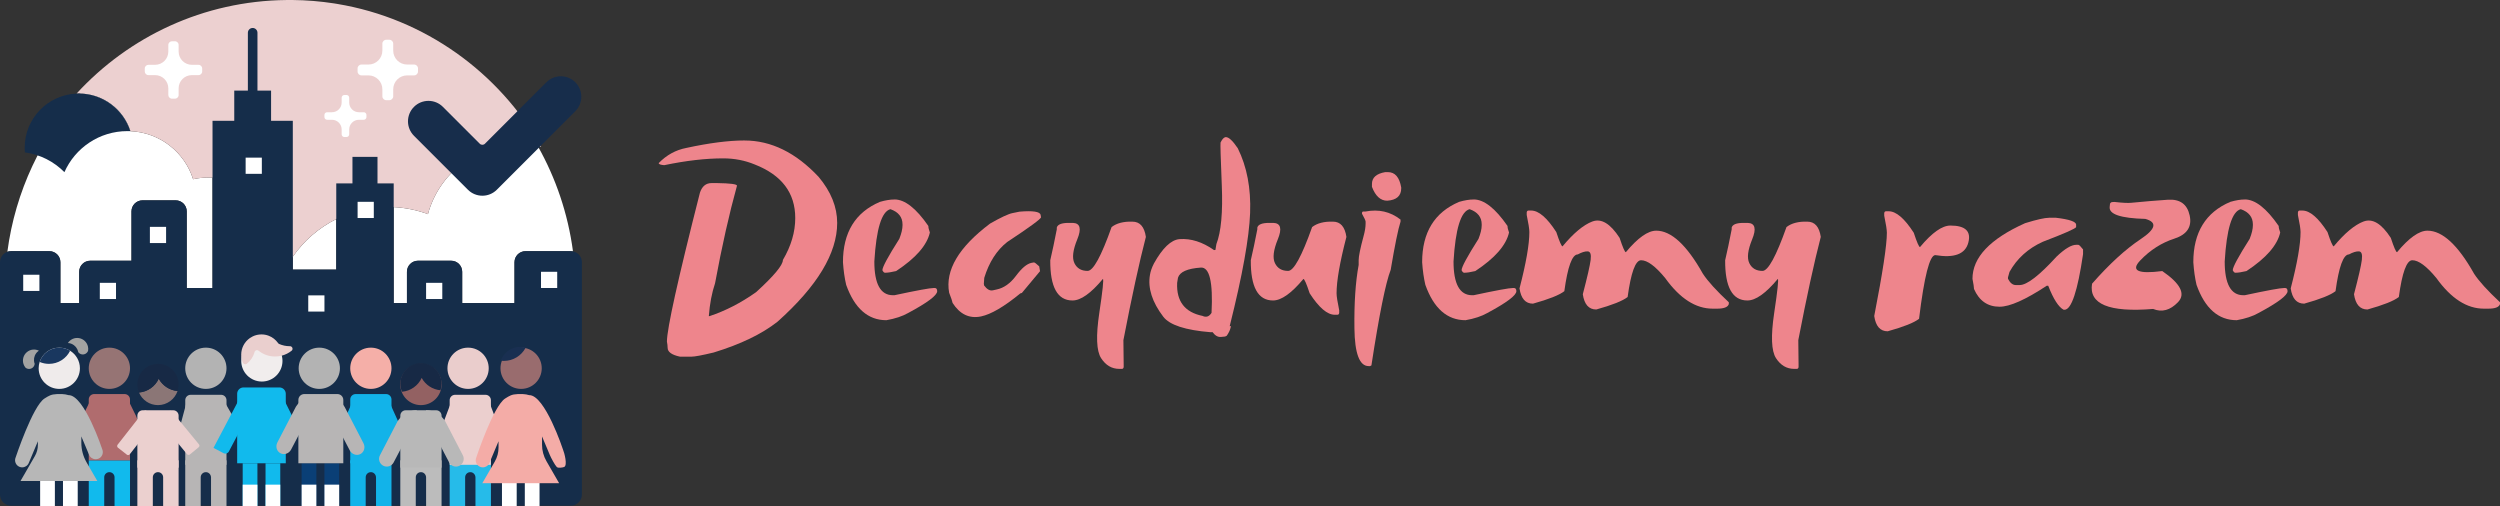 <svg xmlns="http://www.w3.org/2000/svg" id="Warstwa_2" data-name="Warstwa 2" viewBox="0 0 1297.95 262.71"><rect x="0" y="0" width="1297.95" height="262.71" fill="#333333" stroke="none"/><defs><style>      .cls-1 {        fill: #19375f;      }      .cls-1, .cls-2, .cls-3, .cls-4, .cls-5, .cls-6, .cls-7, .cls-8, .cls-9, .cls-10, .cls-11, .cls-12, .cls-13, .cls-14, .cls-15, .cls-16, .cls-17, .cls-18, .cls-19, .cls-20, .cls-21, .cls-22 {        isolation: isolate;      }      .cls-2 {        fill: #152d4a;      }      .cls-3 {        fill: #172945;      }      .cls-23 {        fill: #024f9b;        opacity: .55;      }      .cls-24 {        fill: #ebd0cf;      }      .cls-4 {        fill: #967474;      }      .cls-5 {        fill: #b3b3b3;      }      .cls-25 {        fill: #b8b8b8;      }      .cls-6 {        fill: #936162;      }      .cls-7 {        fill: #efebeb;      }      .cls-8 {        fill: #996c6e;      }      .cls-26 {        fill: #fff;      }      .cls-9 {        fill: #bcbcbc;      }      .cls-10 {        fill: #eacfce;      }      .cls-11 {        fill: #8b7676;      }      .cls-12 {        fill: #172d4b;      }      .cls-13 {        fill: #f4aca7;      }      .cls-14 {        fill: #a3a3a2;      }      .cls-15 {        fill: #f1eded;      }      .cls-27 {        fill: #12b3e9;      }      .cls-28 {        fill: #11baed;      }      .cls-29 {        fill: #ee858c;      }      .cls-17 {        fill: #b7b7b7;      }      .cls-18 {        fill: #192f51;      }      .cls-19 {        fill: #26bbe9;      }      .cls-20 {        fill: #eacdcc;      }      .cls-21 {        fill: #f5afa8;      }      .cls-22 {        fill: #ecd0d0;      }      .cls-30 {        fill: #b7b5b5;      }      .cls-31 {        fill: #ebcfce;      }      .cls-32 {        fill: #b06c6e;      }    </style></defs><g id="Warstwa_1-2" data-name="Warstwa 1"><g><g><g><path class="cls-26" d="M110.32,92.22v57.3h-13.38v-39.77c0-3.17-2.57-5.74-5.74-5.74h-17.21c-3.17,0-5.74,2.57-5.74,5.74v25.62h-21.41c-3.17,0-5.74,2.57-5.74,5.74v16.25h-9.75v-21.22c0-3.17-2.57-5.74-5.74-5.74H5.74c-.67,0-1.32.11-1.92.33,4.15-31.5,17.83-59.92,37.98-82.15,12.15.37,22.35,8.46,25.89,19.52,15.32.65,28.15,10.93,32.57,24.95,2.56-.59,5.22-.89,7.96-.89.71,0,1.41.02,2.1.06Z"></path><path class="cls-26" d="M297.49,130.51c-.36-.07-.74-.11-1.12-.11h-23.52c-3.17,0-5.74,2.57-5.74,5.74v21.22h-27.15v-16.25c0-3.17-2.57-5.74-5.74-5.74h-17.21c-3.17,0-5.74,2.57-5.74,5.74v16.25h-6.88v-49.83c6.22.31,12.2,1.57,17.78,3.64,5.67-20.87,24.75-36.22,47.42-36.22,3.3,0,6.52.33,9.64.94,9.3,16.5,15.63,34.95,18.25,54.62Z"></path><path class="cls-26" d="M174.57,113.74v26.22h-22.56v-6.7c5.74-8.26,13.5-15,22.56-19.52Z"></path><path class="cls-22" d="M281.01,76.28c-.59-.14-1.17-.27-1.77-.39-3.12-.62-6.34-.94-9.64-.94-22.67,0-41.75,15.35-47.42,36.22-5.58-2.07-11.56-3.33-17.78-3.64-1.01-.05-2.03-.08-3.06-.08-9.62,0-18.71,2.26-26.77,6.29-9.06,4.52-16.82,11.26-22.56,19.52-.98,1.41-1.9,2.87-2.76,4.36-1.71-1.61-3.63-3-5.7-4.14.29-1.81.43-3.67.43-5.57,0-19.04-14.88-34.6-33.65-35.69-.7-.04-1.4-.06-2.1-.06-2.74,0-5.4.31-7.96.89-4.42-14.02-17.25-24.3-32.57-24.95-3.54-11.06-13.74-19.15-25.89-19.52-.29-.01-.59-.02-.88-.02-.4,0-.8,0-1.2.03C66.83,19.07,105.61.44,148.75.01c.51,0,1.02-.01,1.53-.01h.26c.42,0,.84,0,1.26,0,7.36.07,14.6.68,21.67,1.77.55.09,1.1.18,1.64.27,45.46,7.56,84.01,35.56,105.89,74.24Z"></path><path class="cls-2" d="M302.1,136.14v120.65c0,3.17-2.57,5.74-5.74,5.74H5.74c-3.17,0-5.74-2.57-5.74-5.74v-120.65c0-2.49,1.59-4.62,3.82-5.41.6-.21,1.25-.33,1.92-.33h19.89c3.17,0,5.74,2.57,5.74,5.74v21.22h9.75v-16.25c0-3.17,2.57-5.74,5.74-5.74h21.41v-25.62c0-3.17,2.57-5.74,5.74-5.74h17.21c3.17,0,5.74,2.57,5.74,5.74v39.77h13.38V62.71h11.28v-15.68h7.07v-30.02c0-.69.28-1.31.73-1.76.45-.45,1.07-.73,1.76-.73,1.37,0,2.49,1.11,2.49,2.49v30.02h7.07v15.68h11.28v77.25h22.56v-44.74h8.41v-13.77h13v13.77h8.41v62.14h6.88v-16.25c0-3.17,2.57-5.74,5.74-5.74h17.21c3.17,0,5.74,2.57,5.74,5.74v16.25h27.15v-21.22c0-3.17,2.57-5.74,5.74-5.74h23.52c.39,0,.76.04,1.12.11,2.63.52,4.61,2.85,4.61,5.63Z"></path><path class="cls-2" d="M67.69,68.1c-.51-.02-1.02-.03-1.53-.03-14.61,0-27.17,8.76-32.72,21.31-5.4-5.46-12.54-9.18-20.53-10.27-.07-.8-.1-1.62-.1-2.44,0-15.12,11.94-27.45,26.91-28.08.4-.02.8-.03,1.2-.03,12.54,0,23.15,8.21,26.77,19.54Z"></path><path class="cls-12" d="M298.72,57.73l-40.77,40.77c-4.15,4.15-10.87,4.15-15.02,0l-28-28c-4.15-4.15-4.15-10.87,0-15.02h0c4.15-4.15,10.87-4.15,15.02,0l19.13,19.13c.75.75,1.96.75,2.7,0l31.9-31.9c4.15-4.15,10.87-4.15,15.02,0h0c4.15,4.15,4.15,10.87,0,15.02Z"></path><path class="cls-26" d="M104.97,35.56v1.53c0,1.06-.86,1.91-1.91,1.91h-3.44c-3.8,0-6.88,3.08-6.88,6.88v3.44c0,1.06-.86,1.91-1.91,1.91h-1.53c-1.06,0-1.91-.86-1.91-1.91v-3.44c0-3.8-3.08-6.88-6.88-6.88h-3.44c-1.06,0-1.91-.86-1.91-1.91v-1.53c0-1.06.86-1.91,1.91-1.91h3.44c3.8,0,6.88-3.08,6.88-6.88v-3.44c0-1.06.86-1.91,1.91-1.91h1.53c1.06,0,1.91.86,1.91,1.91v3.44c0,3.8,3.08,6.88,6.88,6.88h3.44c1.06,0,1.91.86,1.91,1.91Z"></path><path class="cls-26" d="M217.02,35.52v1.61c0,1.11-.9,2.01-2.01,2.01h-3.62c-4,0-7.24,3.24-7.24,7.24v3.62c0,1.11-.9,2.01-2.01,2.01h-1.61c-1.11,0-2.01-.9-2.01-2.01v-3.62c0-4-3.24-7.24-7.24-7.24h-3.62c-1.11,0-2.01-.9-2.01-2.01v-1.61c0-1.11.9-2.01,2.01-2.01h3.62c4,0,7.24-3.24,7.24-7.24v-3.62c0-1.11.9-2.01,2.01-2.01h1.61c1.11,0,2.01.9,2.01,2.01v3.62c0,4,3.24,7.24,7.24,7.24h3.62c1.11,0,2.01.9,2.01,2.01Z"></path><path class="cls-26" d="M190.25,59.67v1.12c0,.77-.63,1.4-1.4,1.4h-2.52c-2.78,0-5.03,2.25-5.03,5.03v2.52c0,.77-.63,1.4-1.4,1.4h-1.12c-.77,0-1.4-.63-1.4-1.4v-2.52c0-2.78-2.25-5.03-5.03-5.03h-2.52c-.77,0-1.4-.63-1.4-1.4v-1.12c0-.77.63-1.4,1.4-1.4h2.52c2.78,0,5.03-2.25,5.03-5.03v-2.52c0-.77.63-1.4,1.4-1.4h1.12c.77,0,1.4.63,1.4,1.4v2.52c0,2.78,2.25,5.03,5.03,5.03h2.52c.77,0,1.4.63,1.4,1.4Z"></path><rect class="cls-26" x="127.53" y="81.84" width="8.41" height="8.41"></rect><rect class="cls-26" x="77.82" y="117.78" width="8.41" height="8.41"></rect><rect class="cls-26" x="51.82" y="146.84" width="8.41" height="8.41"></rect><rect class="cls-26" x="12.05" y="142.64" width="8.41" height="8.41"></rect><rect class="cls-26" x="185.66" y="104.78" width="8.41" height="8.41"></rect><rect class="cls-26" x="160.04" y="153.35" width="8.41" height="8.41"></rect><rect class="cls-26" x="221.22" y="146.84" width="8.41" height="8.41"></rect><rect class="cls-26" x="280.88" y="141.11" width="8.41" height="8.41"></rect></g><g><circle class="cls-5" cx="106.88" cy="191.2" r="10.71"></circle><circle class="cls-15" cx="135.95" cy="187.38" r="10.71"></circle><circle class="cls-5" cx="165.77" cy="191.2" r="10.71"></circle><circle class="cls-21" cx="192.54" cy="191.2" r="10.71"></circle><circle class="cls-6" cx="218.55" cy="199.62" r="10.71"></circle><circle class="cls-20" cx="243.02" cy="191.2" r="10.71"></circle><circle class="cls-8" cx="270.55" cy="191.2" r="10.71"></circle><path class="cls-7" d="M41.49,191.2c0,5.91-4.8,10.71-10.71,10.71s-10.71-4.8-10.71-10.71c0-1.15.18-2.25.52-3.28,1.38-4.31,5.43-7.42,10.19-7.42,2.06,0,3.99.59,5.62,1.59,3.05,1.89,5.09,5.26,5.09,9.11Z"></path><circle class="cls-4" cx="56.79" cy="191.2" r="10.71"></circle><path class="cls-11" d="M92.18,203.01c-1.42,4.25-5.43,7.32-10.16,7.32-4.44,0-8.24-2.7-9.87-6.54,4.56-.37,8.42-3.21,10.25-7.17,1.94,3.53,5.55,6.02,9.77,6.4Z"></path><path class="cls-28" d="M67.5,239.01v23.71h-8.03v-14.91c0-1.48-1.2-2.68-2.68-2.68s-2.68,1.2-2.68,2.68v14.91h-8.03v-23.71h21.41Z"></path><path class="cls-24" d="M92.73,239.01v23.71h-8.03v-14.91c0-1.48-1.2-2.68-2.68-2.68s-2.68,1.2-2.68,2.68v14.91h-8.03v-23.71h21.41Z"></path><path class="cls-30" d="M117.59,239.01v23.71h-8.03v-14.81c0-1.37-.99-2.59-2.35-2.76-1.63-.19-3.01,1.07-3.01,2.66v14.91h-8.03v-23.71h21.41Z"></path><path class="cls-27" d="M203.25,239.01v23.71h-8.03v-14.81c0-1.37-.99-2.59-2.35-2.76-1.63-.19-3.01,1.07-3.01,2.66v14.91h-8.03v-23.71h21.41Z"></path><path class="cls-9" d="M229.25,239.01v23.71h-8.03v-14.81c0-1.37-.99-2.59-2.35-2.76-1.63-.19-3.01,1.07-3.01,2.66v14.91h-8.03v-23.71h21.41Z"></path><path class="cls-19" d="M254.88,239.01v23.71h-8.03v-14.81c0-1.37-.99-2.59-2.35-2.76-1.63-.19-3.01,1.07-3.01,2.66v14.91h-8.03v-23.71h21.41Z"></path><g class="cls-16"><rect class="cls-23" x="168.45" y="240.53" width="7.65" height="22.18"></rect><rect class="cls-23" x="156.6" y="240.53" width="7.65" height="22.18"></rect></g><g><rect class="cls-28" x="137.86" y="240.53" width="7.65" height="22.18"></rect><rect class="cls-28" x="126" y="240.53" width="7.65" height="22.18"></rect><rect class="cls-26" x="126" y="251.62" width="7.65" height="11.09"></rect><rect class="cls-26" x="137.86" y="251.62" width="7.65" height="11.09"></rect><rect class="cls-26" x="156.6" y="251.62" width="7.65" height="11.09"></rect><rect class="cls-26" x="168.45" y="251.62" width="7.65" height="11.09"></rect></g><g><rect class="cls-26" x="32.7" y="240.53" width="7.65" height="22.18"></rect><rect class="cls-26" x="20.84" y="240.53" width="7.65" height="22.18"></rect></g><g class="cls-16"><rect class="cls-26" x="272.47" y="240.53" width="7.65" height="22.18"></rect><rect class="cls-26" x="260.61" y="240.53" width="7.65" height="22.18"></rect></g><g class="cls-16"><path class="cls-32" d="M48.88,204.59h15.81c1.55,0,2.8,1.26,2.8,2.8v31.61h-21.41v-31.61c0-1.55,1.26-2.8,2.8-2.8Z"></path><path class="cls-32" d="M66.73,208.03l3.92,7.99c1.56,3,3.11,12.7-.53,14.6l-6.23,3.25-9.98-19.15,12.83-6.69Z"></path><path class="cls-32" d="M47.23,207.27l-4.24,8.64c-1.69,3.24-1.57,12.66,2.33,14.69h7.27l8.38-16.17-13.73-7.16Z"></path></g><g><path class="cls-30" d="M98.98,204.97h15.81c1.55,0,2.8,1.26,2.8,2.8v33.53h-21.41v-33.53c0-1.55,1.26-2.8,2.8-2.8Z"></path><rect class="cls-30" x="113.27" y="209.18" width="7.65" height="16" transform="translate(-92.9 87.65) rotate(-30)"></rect><rect class="cls-30" x="94.23" y="210.61" width="7.4" height="17.05" transform="translate(135.8 456.14) rotate(-165)"></rect></g><g class="cls-16"><path class="cls-24" d="M74.12,213h15.81c1.55,0,2.8,1.26,2.8,2.8v27.02h-21.41v-27.02c0-1.55,1.26-2.8,2.8-2.8Z"></path><rect class="cls-24" x="89.18" y="212.61" width="8.03" height="24.2" rx="1.05" ry="1.05" transform="translate(-121.52 110.35) rotate(-39.43)"></rect><rect class="cls-24" x="67" y="212.61" width="8.03" height="24.2" rx="1.05" ry="1.05" transform="translate(153.81 4.07) rotate(38.11)"></rect></g><g class="cls-16"><path class="cls-28" d="M126.44,201.15h18.63c1.82,0,3.3,1.48,3.3,3.3v36.08h-25.24v-36.08c0-1.82,1.48-3.3,3.3-3.3Z"></path><rect class="cls-28" x="145.57" y="207.36" width="6.5" height="20.37" transform="translate(-81.31 89.05) rotate(-26.45)"></rect><path class="cls-28" d="M117.13,207.21h7.93v26.76c0,1.15-.93,2.08-2.08,2.08h-5.85v-28.83h0Z" transform="translate(117.37 -30.9) rotate(27.81)"></path></g><g class="cls-16"><path class="cls-27" d="M184.64,204.59h15.81c1.55,0,2.8,1.26,2.8,2.8v33.14h-21.41v-33.14c0-1.55,1.26-2.8,2.8-2.8Z"></path><rect class="cls-27" x="199.58" y="210.69" width="7.65" height="20.16" transform="translate(-72.87 103.35) rotate(-24.32)"></rect><rect class="cls-27" x="179.17" y="210.94" width="7.65" height="13.9" transform="translate(260.02 491.81) rotate(-155.68)"></rect></g><g class="cls-16"><path class="cls-31" d="M236.26,204.97h15.81c1.55,0,2.8,1.26,2.8,2.8v33.53h-21.41v-33.53c0-1.55,1.26-2.8,2.8-2.8Z"></path><rect class="cls-31" x="250.94" y="210.3" width="5.23" height="9.15" transform="translate(-59.51 103.29) rotate(-20.66)"></rect><rect class="cls-31" x="230.35" y="210.8" width="5.23" height="17.44" transform="translate(373.49 507.12) rotate(-159.34)"></rect></g><g class="cls-16"><path class="cls-30" d="M157.97,204.59h17.22c1.69,0,3.05,1.37,3.05,3.05v32.89h-23.33v-32.89c0-1.69,1.37-3.05,3.05-3.05Z"></path><path class="cls-30" d="M187.11,235.73h0c-1.96,1.03-4.45.16-5.54-1.93l-13.31-25.44.44-3.39c5.43.15,8.63,3.85,10.24,6.31l9.75,18.8c1.1,2.1.39,4.63-1.57,5.66Z"></path><path class="cls-30" d="M145.6,235.31h0c1.96,1.03,4.43.19,5.52-1.88l13.14-25.1-.45-3.35c-5.41.11-8.58,3.76-10.18,6.18l-9.62,18.55c-1.08,2.07-.37,4.58,1.6,5.6Z"></path></g><g class="cls-16"><path class="cls-25" d="M210.64,213h15.81c1.55,0,2.8,1.26,2.8,2.8v27.02h-21.41v-27.02c0-1.55,1.26-2.8,2.8-2.8Z"></path><path class="cls-25" d="M238.61,241.79h0c-1.96,1.03-4.39.27-5.42-1.7l-12.49-23.86.52-3.23c5.35,0,8.41,3.44,9.94,5.74l9.14,17.63c1.03,1.96.27,4.39-1.7,5.42Z"></path><path class="cls-25" d="M198.95,241.79h0c1.96,1.03,4.39.27,5.42-1.7l12.49-23.86-.52-3.23c-5.35,0-8.41,3.44-9.94,5.74l-9.14,17.63c-1.03,1.96-.27,4.39,1.7,5.42Z"></path></g><path class="cls-17" d="M51.1,238.14c-.47.2-.95.29-1.43.29-1.45,0-2.81-.85-3.41-2.27l-4.03-9.59v3.35c0,3.54.93,7.02,2.7,10.09l5.6,9.71H10.65l7.45-12.91c1.03-1.78,1.57-3.79,1.57-5.84v-1.88l-4.74,11.29c-.6,1.41-1.97,2.27-3.41,2.27-.48,0-.96-.1-1.43-.29-1.89-.79-2.77-2.96-1.98-4.84,0,0,8.89-26.8,15.01-30.63,2.24-1.4,3.35-2.16,6.49-2.29h2.71c1.17.05,2.24.24,3.2.54.02,0,.03.01.04.01,8.21-.17,17.54,28.16,17.54,28.16.79,1.88-.1,4.05-1.98,4.84Z"></path><path class="cls-13" d="M292.88,242.45c-.47.2-3.06.76-3.82,0-1.02-1.02-3.02-4.86-3.62-6.28l-4.03-9.59v4.32c0,2.98.78,5.91,2.27,8.49l6.62,11.48h-39.89l6.47-11.22c1.28-2.21,1.95-4.72,1.95-7.28v-3.28l-4.74,11.29c-.6,1.41-1.97,2.27-3.41,2.27-.48,0-.96-.1-1.43-.29-1.89-.79-2.77-2.96-1.98-4.84,0,0,8.89-26.8,15.01-30.63,2.24-1.4,3.35-2.16,6.49-2.29h2.71c1.17.05,2.24.24,3.2.54.02,0,.03.01.04.01,8.21-.17,17.54,28.16,17.54,28.16.79,1.88,2.5,8.36.62,9.14Z"></path><path class="cls-1" d="M36.41,182.09c-2,4.04-6.16,6.82-10.98,6.82-1.72,0-3.35-.36-4.84-.99,1.38-4.31,5.43-7.42,10.19-7.42,2.06,0,3.99.59,5.62,1.59Z"></path><path class="cls-14" d="M45.73,182.11c-.47,1.3-1.82,2.12-3.23,1.88-.79-.13-1.46-.58-1.89-1.19h0c-.1-.56-.28-1.1-.54-1.59-.8-1.56-2.29-2.73-4.14-3.05-.23-.04-.46-.06-.69-.07,1.21-1.87,3.45-2.95,5.79-2.55,2.37.4,4.16,2.22,4.64,4.43.15.68.18,1.4.06,2.13Z"></path><path class="cls-14" d="M13.25,190.89c1.07.88,2.65.89,3.74-.04.61-.52.96-1.24,1.01-1.99h0c-.2-.53-.32-1.09-.35-1.64-.11-1.74.57-3.52,2-4.74.18-.15.36-.29.55-.41-1.99-.99-4.48-.76-6.28.78-1.83,1.56-2.43,4.03-1.71,6.18.22.66.57,1.29,1.04,1.86Z"></path><path class="cls-3" d="M92.73,199.62c0,1.19-.2,2.33-.55,3.39-4.22-.38-7.83-2.86-9.77-6.4-1.84,3.96-5.69,6.8-10.25,7.17-.54-1.28-.84-2.69-.84-4.16,0-5.56,4.24-10.14,9.67-10.66.34-.03.68-.05,1.04-.05.44,0,.87.03,1.3.08,5.3.64,9.41,5.15,9.41,10.63Z"></path><path class="cls-3" d="M229.25,199.23c0,1.19-.2,2.33-.55,3.39-4.22-.38-7.83-2.86-9.77-6.4-1.84,3.96-5.69,6.8-10.25,7.17-.54-1.28-.84-2.69-.84-4.16,0-5.56,4.24-10.14,9.67-10.66.34-.03.68-.05,1.04-.05.44,0,.87.03,1.3.08,5.3.64,9.41,5.15,9.41,10.63Z"></path><path class="cls-10" d="M150.52,179.73c1.28,0,1.86,1.59.86,2.38-1.49,1.18-3.23,2.06-5.12,2.55-1.1.28-2.24.43-3.43.43-3.25,0-6.23-1.12-8.58-3-.76-.61-1.87-.2-2.12.74-.64,2.42-2.07,4.53-4,6.02-.69.53-1.69.25-2.04-.55-.55-1.28-.86-2.68-.86-4.16,0-3.56,1.77-6.71,4.48-8.61.47-.33.96-.62,1.48-.87,1.38-.67,2.93-1.04,4.56-1.04,1.33,0,2.6.25,3.77.7,1.97.75,3.64,2.08,4.83,3.78.14.2.33.37.55.47,1.7.75,3.58,1.17,5.56,1.17.01,0,.02,0,.04,0Z"></path><path class="cls-18" d="M272.91,180.53c-2.15,4.07-6.42,6.85-11.34,6.85-.53,0-1.05-.03-1.56-.1,1.4-4.17,5.33-7.17,9.97-7.17,1.02,0,2,.15,2.93.42Z"></path></g></g><g><path class="cls-29" d="M386.53,72.94c13.83,0,26.65,6.29,38.47,18.87,6.44,7.68,9.65,15.66,9.65,23.92,0,15.75-10.33,32.85-30.98,51.29-8.12,6.39-19.16,11.72-33.14,15.99-6,1.44-9.82,2.16-11.45,2.16h-6.05c-4.28-.91-6.41-2.45-6.41-4.61,0-.86-.12-1.94-.36-3.24,0-6.63,5.71-32.39,17.14-77.3,1.1-3.31,3.12-4.97,6.05-4.97h2.81c6.92.1,10.37.55,10.37,1.37-4.03,14.55-7.83,31.43-11.38,50.64-1.68,5-2.76,10.69-3.24,17.07h.36c8.26-2.74,16.33-6.89,24.2-12.46,9.27-8.45,13.9-14.02,13.9-16.71,4.27-7.25,6.41-14.5,6.41-21.76,0-13.06-7.01-22.33-21.04-27.81-5.09-2.11-10.54-3.17-16.35-3.17-9.13,0-19.33,1.18-30.62,3.53-1.92-.14-2.88-.5-2.88-1.08,4.08-4.18,8.84-6.8,14.26-7.85,11.96-2.59,22.04-3.89,30.26-3.89Z"></path><path class="cls-29" d="M464.4,103.55c5.38,0,11.24,4.59,17.58,13.76,0,.86.26,1.99.79,3.39-1.49,6.63-7.32,13.3-17.51,20.03-2.5.58-4.32.86-5.48.86h-.36c-.43,0-.86-.43-1.3-1.3,0-1.63,2.93-7.06,8.79-16.28,1.1-2.79,1.66-5.14,1.66-7.06v-.43c0-3.79-2.09-6.44-6.27-7.92-4.56,1.15-7.35,10.21-8.36,27.16,0,11.67,3.22,17.51,9.65,17.51h.79c11.67-2.5,18.49-3.75,20.46-3.75h.43c.86,0,1.3.55,1.3,1.66,0,2.16-5.02,5.93-15.06,11.31-2.93,1.68-6.7,2.93-11.31,3.75-9.56,0-16.52-6.12-20.89-18.37-.82-3.5-1.37-7.42-1.66-11.74,0-15.46,6.41-25.91,19.23-31.34,2.83-.82,5.33-1.22,7.49-1.22Z"></path><path class="cls-29" d="M525.78,110.61l3.53-.72c6.96-.58,10.61-.02,10.95,1.66l.22,1.22c.05.82-5.81,5.11-17.58,12.89-5.43,4.28-9.39,10.47-11.89,18.59l-.22,3.1.14.86c1.49,2.02,3,2.86,4.54,2.52l1.94-.43c3.75-.77,7.11-3.14,10.09-7.13,2.98-3.99,5.64-6.22,8-6.7l1.22-.22c.34-.1,1.27.58,2.81,2.02l.43,2.52-9.44,11.31-.79.22c-8.36,6.87-15.15,10.85-20.39,11.96-6.05,1.25-10.97-1.08-14.77-6.99-.14-.86-.75-2.64-1.8-5.33-2.11-11.67,4.97-23.63,21.25-35.88,5.62-3.22,9.53-5.04,11.74-5.47Z"></path><path class="cls-29" d="M582.47,191.51h-1.37c-3.89,0-7.04-1.86-9.44-5.58-2.4-3.72-2.71-11.5-.94-23.34,1.78-11.84,2.4-17.76,1.87-17.76-6.2,7.44-11.45,11.17-15.78,11.17-7.78,0-11.62-6.96-11.53-20.89,1.1-4.71,2.23-10.06,3.39-16.06v-.94c.48-1.58,2.5-2.38,6.05-2.38h2.31c3.79.14,4.55,2.99,2.27,8.54-2.28,5.55-2.77,9.67-1.48,12.35,1.3,2.69,3.58,4.03,6.84,4.03,2.93,0,7.08-7.59,12.46-22.76,2.59-2.02,6.2-2.95,10.81-2.81,3.89,0,6.22,2.64,6.99,7.92-3.41,13.11-7.3,30.98-11.67,53.6,0,1.54.05,5.74.14,12.61v1.37c-.1.62-.41.94-.94.94Z"></path><path class="cls-29" d="M639.09,169.32c-.05.19-.12.5-.22.94-.29,1.2-.94,2.55-1.95,4.03l-.86.43-2.16.22c-1.58.14-3.05-.7-4.39-2.52l-.86.07c-13.21-1.06-21.44-3.75-24.71-8.07-5.76-7.59-8.07-14.79-6.92-21.61.29-1.87.98-3.89,2.09-6.05,4.47-8.02,8.88-12.22,13.25-12.61,5.96-.43,11.93,1.47,17.94,5.69l.72-.07.5-3.03c2.45-6.34,3.39-16.5,2.81-30.47-.58-13.98-.79-21.4-.65-22.26.77-1.58,1.54-2.5,2.31-2.74l.36-.07c1.54-.1,3.63,1.83,6.27,5.76,4.75,9.56,6.89,20.77,6.41,33.64-.48,12.87-3.99,32.35-10.52,58.42l-.07.36.65-.07ZM629.01,162.41c.82-16.04-1.06-23.87-5.62-23.48-6.92.48-10.85,2.23-11.81,5.26l-.43,2.67c-.43,9.56,3.96,15.27,13.18,17.15,1.87.91,3.43.38,4.68-1.58ZM639.09,169.32h.07c.05-.38.02-.38-.07,0Z"></path><path class="cls-29" d="M694.35,163.42h-1.37c-3.89,0-8.24-3.72-13.04-11.17-1.63-4.95-2.71-7.42-3.24-7.42-6.2,7.44-11.45,11.17-15.78,11.17-7.78,0-11.62-6.96-11.53-20.89,1.1-4.71,2.23-10.06,3.39-16.06v-.94c.48-1.58,2.5-2.38,6.05-2.38h2.31c3.79.14,4.55,2.99,2.27,8.54-2.28,5.55-2.77,9.67-1.48,12.35,1.3,2.69,3.58,4.03,6.84,4.03,2.93,0,7.08-7.59,12.46-22.76,2.59-2.02,6.2-2.95,10.81-2.81,3.89,0,6.22,2.64,6.99,7.92-3.41,13.11-5.11,22.86-5.11,29.25,0,1.54.46,4.49,1.37,8.86v1.37c-.1.62-.41.94-.94.94Z"></path><path class="cls-29" d="M707.82,109.82h1.08c6.87-1.34,12.94.05,18.23,4.18v1.08c-1.2,3.65-2.91,11.98-5.11,25-2.64,6.82-5.98,23.37-10.01,49.63l-.72.36h-.72c-4.75,0-7.22-6.54-7.38-19.63-.17-13.09.56-24.05,2.2-32.89v-2.52c0-1.97.84-6.08,2.52-12.32.72-2.59,1.08-4.78,1.08-6.56v-1.08c0-.53-.62-1.9-1.87-4.11v-.36c.05-.53.29-.79.72-.79ZM719.13,89.36h1.44c3.7,0,6,2.67,6.92,8v.36c0,3.99-2.43,6.15-7.28,6.48-3.46,0-6.1-2.4-7.92-7.2v-1.51c0-3.27,2.28-5.31,6.84-6.12Z"></path><path class="cls-29" d="M765.09,103.55c5.38,0,11.24,4.59,17.58,13.76,0,.86.26,1.99.79,3.39-1.49,6.63-7.32,13.3-17.51,20.03-2.5.58-4.32.86-5.47.86h-.36c-.43,0-.86-.43-1.3-1.3,0-1.63,2.93-7.06,8.79-16.28,1.1-2.79,1.66-5.14,1.66-7.06v-.43c0-3.79-2.09-6.44-6.27-7.92-4.56,1.15-7.35,10.21-8.36,27.16,0,11.67,3.22,17.51,9.65,17.51h.79c11.67-2.5,18.49-3.75,20.46-3.75h.43c.86,0,1.3.55,1.3,1.66,0,2.16-5.02,5.93-15.06,11.31-2.93,1.68-6.7,2.93-11.31,3.75-9.56,0-16.52-6.12-20.89-18.37-.82-3.5-1.37-7.42-1.66-11.74,0-15.46,6.41-25.91,19.23-31.34,2.83-.82,5.33-1.22,7.49-1.22Z"></path><path class="cls-29" d="M826.71,115.01c4.63-1.78,9.35,1.06,14.16,8.5,1.63,4.95,2.71,7.42,3.24,7.42,6.19-7.44,11.45-11.17,15.78-11.17,7.78,0,15.85,7.45,24.2,22.33,2.54,3.89,7.03,8.84,13.47,14.84v.94c-.48,1.58-2.5,2.38-6.05,2.38h-2.31c-8.84,0-17.05-5.28-24.64-15.85-5.09-6.2-9.27-9.29-12.54-9.29-2.93,0-5.26,6.36-6.99,19.09-2.59,2.02-8.02,4.18-16.28,6.48-3.89,0-6.22-2.64-6.99-7.92,2.35-8.98,3.71-14.92,4.07-17.83.36-2.9-.16-4.38-1.55-4.43-1.39-.05-3.1.48-5.12,1.58-2.93,0-5.26,6.36-6.99,19.09-2.59,2.02-8.02,4.18-16.28,6.48-3.89,0-6.22-2.64-6.99-7.92,3.41-13.11,5.11-22.86,5.11-29.25,0-1.54-.46-4.49-1.37-8.86v-1.37c.1-.62.41-.94.94-.94h1.37c3.89,0,8.24,3.72,13.04,11.17,1.63,4.95,2.71,7.42,3.24,7.42,5.67-6.82,10.82-11.12,15.45-12.9Z"></path><path class="cls-29" d="M932.86,191.51h-1.37c-3.89,0-7.04-1.86-9.44-5.58-2.4-3.72-2.71-11.5-.94-23.34,1.78-11.84,2.4-17.76,1.87-17.76-6.2,7.44-11.45,11.17-15.78,11.17-7.78,0-11.62-6.96-11.53-20.89,1.1-4.71,2.23-10.06,3.39-16.06v-.94c.48-1.58,2.5-2.38,6.05-2.38h2.31c3.79.14,4.55,2.99,2.27,8.54-2.28,5.55-2.77,9.67-1.48,12.35,1.3,2.69,3.58,4.03,6.84,4.03,2.93,0,7.08-7.59,12.46-22.76,2.59-2.02,6.2-2.95,10.81-2.81,3.89,0,6.22,2.64,6.99,7.92-3.41,13.11-7.3,30.98-11.67,53.6,0,1.54.05,5.74.14,12.61v1.37c-.1.62-.41.94-.94.94Z"></path><path class="cls-29" d="M979.18,109.68h1.37c3.89,0,8.24,3.72,13.04,11.17,1.63,4.95,2.71,7.42,3.24,7.42,6.2-7.44,11.45-11.17,15.78-11.17,7.78,0,10.88,2.97,9.29,8.9-1.58,5.93-7.3,8.08-17.14,6.45-2.93,0-5.74,11.02-8.43,33.07-2.59,2.02-8.02,4.18-16.28,6.48-3.89,0-6.22-2.64-6.99-7.92,4.37-22.43,6.56-36.84,6.56-43.22,0-1.54-.46-4.49-1.37-8.86v-1.37c.1-.62.41-.94.94-.94Z"></path><path class="cls-29" d="M1063.83,113.06h3.6c6.96.82,10.45,2.02,10.45,3.6v1.22c-.1.72-5.86,3.27-17.29,7.64-7.64,3.46-13.4,8.67-17.29,15.63l-.79,2.81v.79c1.1,2.16,2.45,3.24,4.03,3.24h2.02c3.79,0,10.21-4.95,19.23-14.84,4.27-4.03,7.64-6.05,10.09-6.05h1.15c.38,0,1.2.79,2.45,2.38v2.45c-2.83,19.26-6.05,28.89-9.65,28.89h-.43c-2.64-1.39-5.31-5.55-8-12.46h-.79c-11,7.25-19.16,10.88-24.49,10.88-6.15,0-10.57-3.07-13.26-9.22,0-.82-.26-2.57-.79-5.26,0-11.09,9.1-20.72,27.3-28.89,6.05-1.87,10.21-2.81,12.46-2.81Z"></path><path class="cls-29" d="M1096.46,104.92l1.37-.07c4.23.48,7.13.62,8.72.43,6.29-.62,12.59-1.15,18.91-1.58,6.31-.43,10.11,2.29,11.38,8.18,1.27,5.88-1.39,9.89-8,12.03-6.6,2.14-12.47,5.88-17.61,11.24-5.14,5.36-1.35,7.22,11.38,5.58,9.51,6.53,12.23,11.91,8.18,16.14-4.06,4.23-8.37,5.4-12.93,3.53-22.91,1.87-33.47-2.5-31.7-13.11,8.88-10.13,17.29-17.84,25.21-23.12,7.92-5.28,8.74-8.79,2.45-10.52-12.82-.34-18.99-2.42-18.51-6.27l.14-1.37c.05-.53.38-.89,1.01-1.08Z"></path><path class="cls-29" d="M1165.47,103.55c5.38,0,11.24,4.59,17.58,13.76,0,.86.26,1.99.79,3.39-1.49,6.63-7.32,13.3-17.51,20.03-2.5.58-4.32.86-5.47.86h-.36c-.43,0-.86-.43-1.3-1.3,0-1.63,2.93-7.06,8.79-16.28,1.1-2.79,1.66-5.14,1.66-7.06v-.43c0-3.79-2.09-6.44-6.27-7.92-4.56,1.15-7.35,10.21-8.36,27.16,0,11.67,3.22,17.51,9.65,17.51h.79c11.67-2.5,18.49-3.75,20.46-3.75h.43c.86,0,1.3.55,1.3,1.66,0,2.16-5.02,5.93-15.06,11.31-2.93,1.68-6.7,2.93-11.31,3.75-9.56,0-16.52-6.12-20.89-18.37-.82-3.5-1.37-7.42-1.66-11.74,0-15.46,6.41-25.91,19.23-31.34,2.83-.82,5.33-1.22,7.49-1.22Z"></path><path class="cls-29" d="M1227.1,115.01c4.63-1.78,9.35,1.06,14.16,8.5,1.63,4.95,2.71,7.42,3.24,7.42,6.19-7.44,11.45-11.17,15.78-11.17,7.78,0,15.85,7.45,24.2,22.33,2.54,3.89,7.03,8.84,13.47,14.84v.94c-.48,1.58-2.5,2.38-6.05,2.38h-2.31c-8.84,0-17.05-5.28-24.64-15.85-5.09-6.2-9.27-9.29-12.54-9.29-2.93,0-5.26,6.36-6.99,19.09-2.59,2.02-8.02,4.18-16.28,6.48-3.89,0-6.22-2.64-6.99-7.92,2.35-8.98,3.71-14.92,4.07-17.83.36-2.9-.16-4.38-1.55-4.43-1.39-.05-3.1.48-5.12,1.58-2.93,0-5.26,6.36-6.99,19.09-2.59,2.02-8.02,4.18-16.28,6.48-3.89,0-6.22-2.64-6.99-7.92,3.41-13.11,5.11-22.86,5.11-29.25,0-1.54-.46-4.49-1.37-8.86v-1.37c.1-.62.41-.94.94-.94h1.37c3.89,0,8.24,3.72,13.04,11.17,1.63,4.95,2.71,7.42,3.24,7.42,5.67-6.82,10.82-11.12,15.45-12.9Z"></path></g></g></g></svg>